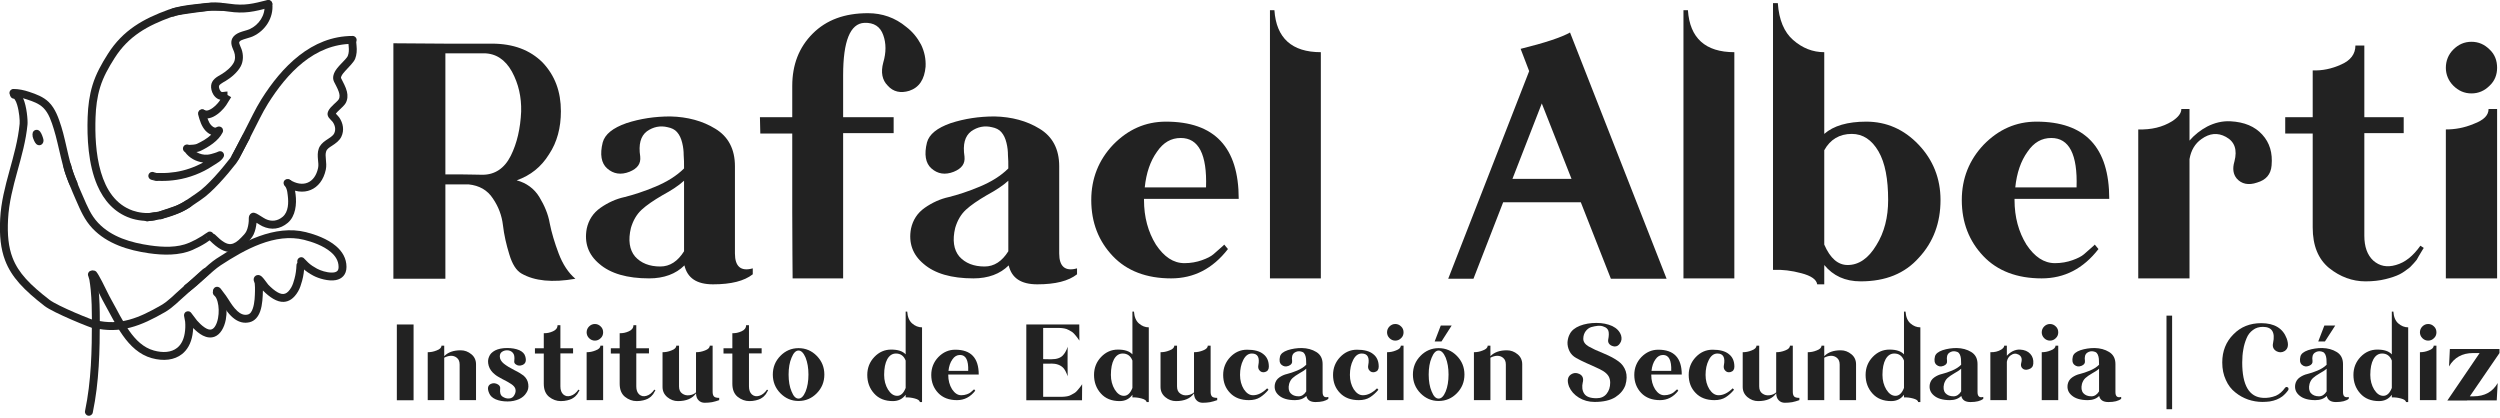 <?xml version="1.0" encoding="UTF-8" standalone="no"?>
<!DOCTYPE svg PUBLIC "-//W3C//DTD SVG 1.1//EN" "http://www.w3.org/Graphics/SVG/1.1/DTD/svg11.dtd">
<svg width="100%" height="100%" viewBox="0 0 1317 220" version="1.1" xmlns="http://www.w3.org/2000/svg" xmlns:xlink="http://www.w3.org/1999/xlink" xml:space="preserve" xmlns:serif="http://www.serif.com/" style="fill-rule:evenodd;clip-rule:evenodd;stroke-linejoin:round;stroke-miterlimit:2;">
    <g transform="matrix(1,0,0,1,-284.862,-1829.13)">
        <g transform="matrix(1,0,0,1,36.743,59.043)">
            <g transform="matrix(0.591,0,0,0.591,438.602,1255.22)">
                <g transform="matrix(106.577,0,0,106.544,23.961,1227.64)">
                    <rect x="0.07" y="-0.631" width="0.14" height="0.634" style="fill:rgb(34,34,34);fill-rule:nonzero;"/>
                </g>
                <g transform="matrix(106.577,0,0,106.544,53.623,1227.64)">
                    <path d="M0.165,-0.454L0.188,-0.454L0.188,-0.366C0.22,-0.399 0.266,-0.415 0.326,-0.415C0.359,-0.415 0.388,-0.404 0.415,-0.382C0.441,-0.361 0.454,-0.332 0.454,-0.298L0.454,0.002L0.317,0.002L0.317,-0.295C0.317,-0.32 0.31,-0.339 0.294,-0.352C0.279,-0.364 0.262,-0.37 0.242,-0.369C0.223,-0.368 0.205,-0.362 0.188,-0.353L0.188,0.002L0.05,0.002L0.05,-0.399C0.074,-0.399 0.099,-0.403 0.125,-0.414C0.152,-0.424 0.165,-0.437 0.165,-0.454Z" style="fill:rgb(34,34,34);fill-rule:nonzero;"/>
                </g>
                <g transform="matrix(106.577,0,0,106.544,107.328,1227.64)">
                    <path d="M0.21,-0.434C0.25,-0.434 0.284,-0.428 0.312,-0.416C0.34,-0.403 0.356,-0.386 0.362,-0.364C0.373,-0.327 0.365,-0.303 0.338,-0.292C0.318,-0.284 0.299,-0.285 0.283,-0.297C0.272,-0.304 0.268,-0.314 0.27,-0.326C0.274,-0.359 0.27,-0.382 0.257,-0.395C0.245,-0.408 0.229,-0.415 0.21,-0.415C0.194,-0.415 0.18,-0.411 0.167,-0.402C0.155,-0.394 0.149,-0.381 0.149,-0.364C0.149,-0.341 0.161,-0.321 0.183,-0.303C0.206,-0.285 0.235,-0.267 0.271,-0.249C0.308,-0.231 0.333,-0.215 0.348,-0.203C0.37,-0.184 0.384,-0.16 0.387,-0.131C0.391,-0.103 0.385,-0.079 0.371,-0.059C0.357,-0.036 0.337,-0.019 0.309,-0.006C0.281,0.006 0.25,0.013 0.214,0.013C0.175,0.013 0.142,0.007 0.114,-0.005C0.087,-0.017 0.069,-0.034 0.06,-0.056C0.043,-0.095 0.048,-0.121 0.074,-0.134C0.094,-0.143 0.114,-0.141 0.134,-0.129C0.148,-0.12 0.154,-0.108 0.152,-0.094C0.148,-0.062 0.154,-0.04 0.171,-0.028C0.189,-0.016 0.207,-0.01 0.227,-0.012C0.247,-0.013 0.262,-0.023 0.271,-0.041C0.281,-0.058 0.284,-0.076 0.279,-0.093C0.275,-0.106 0.264,-0.12 0.244,-0.133C0.224,-0.146 0.2,-0.16 0.171,-0.174C0.143,-0.189 0.122,-0.201 0.109,-0.212C0.082,-0.233 0.064,-0.258 0.056,-0.286C0.048,-0.314 0.049,-0.339 0.059,-0.361C0.067,-0.383 0.084,-0.4 0.11,-0.414C0.136,-0.427 0.17,-0.434 0.21,-0.434Z" style="fill:rgb(34,34,34);fill-rule:nonzero;"/>
                </g>
                <g transform="matrix(106.577,0,0,106.544,152.811,1227.64)">
                    <path d="M0.205,-0.625L0.229,-0.625L0.229,-0.432L0.335,-0.432L0.335,-0.389L0.229,-0.389L0.229,-0.113C0.229,-0.083 0.237,-0.061 0.253,-0.046C0.27,-0.031 0.29,-0.027 0.314,-0.034C0.339,-0.041 0.36,-0.058 0.38,-0.086L0.389,-0.08C0.388,-0.079 0.386,-0.075 0.381,-0.067C0.377,-0.06 0.373,-0.054 0.37,-0.048C0.366,-0.043 0.36,-0.036 0.352,-0.028C0.343,-0.021 0.334,-0.014 0.324,-0.009C0.314,-0.004 0.302,0 0.286,0.004C0.27,0.008 0.252,0.01 0.232,0.01C0.197,0.01 0.164,-0.002 0.134,-0.026C0.105,-0.05 0.09,-0.086 0.09,-0.135L0.09,-0.388L0.016,-0.388L0.016,-0.432L0.09,-0.432L0.09,-0.558C0.115,-0.557 0.141,-0.562 0.167,-0.574C0.192,-0.585 0.205,-0.602 0.205,-0.625Z" style="fill:rgb(34,34,34);fill-rule:nonzero;"/>
                </g>
                <g transform="matrix(106.577,0,0,106.544,195.275,1227.64)">
                    <path d="M0.07,-0.614C0.084,-0.628 0.1,-0.635 0.119,-0.635C0.138,-0.635 0.154,-0.628 0.168,-0.614C0.182,-0.601 0.188,-0.584 0.188,-0.565C0.188,-0.547 0.182,-0.53 0.168,-0.517C0.154,-0.503 0.138,-0.496 0.119,-0.496C0.1,-0.496 0.084,-0.503 0.07,-0.517C0.057,-0.53 0.05,-0.547 0.05,-0.565C0.05,-0.584 0.057,-0.601 0.07,-0.614ZM0.165,-0.454L0.188,-0.454L0.188,0.002L0.05,0.002L0.05,-0.399C0.074,-0.399 0.099,-0.403 0.125,-0.414C0.152,-0.424 0.165,-0.437 0.165,-0.454Z" style="fill:rgb(34,34,34);fill-rule:nonzero;"/>
                </g>
                <g transform="matrix(106.577,0,0,106.544,220.462,1227.64)">
                    <path d="M0.205,-0.625L0.229,-0.625L0.229,-0.432L0.335,-0.432L0.335,-0.389L0.229,-0.389L0.229,-0.113C0.229,-0.083 0.237,-0.061 0.253,-0.046C0.27,-0.031 0.29,-0.027 0.314,-0.034C0.339,-0.041 0.36,-0.058 0.38,-0.086L0.389,-0.08C0.388,-0.079 0.386,-0.075 0.381,-0.067C0.377,-0.06 0.373,-0.054 0.37,-0.048C0.366,-0.043 0.36,-0.036 0.352,-0.028C0.343,-0.021 0.334,-0.014 0.324,-0.009C0.314,-0.004 0.302,0 0.286,0.004C0.27,0.008 0.252,0.01 0.232,0.01C0.197,0.01 0.164,-0.002 0.134,-0.026C0.105,-0.05 0.09,-0.086 0.09,-0.135L0.09,-0.388L0.016,-0.388L0.016,-0.432L0.09,-0.432L0.09,-0.558C0.115,-0.557 0.141,-0.562 0.167,-0.574C0.192,-0.585 0.205,-0.602 0.205,-0.625Z" style="fill:rgb(34,34,34);fill-rule:nonzero;"/>
                </g>
                <g transform="matrix(106.577,0,0,106.544,262.927,1227.64)">
                    <path d="M0.165,-0.454L0.188,-0.454L0.188,-0.113C0.188,-0.085 0.197,-0.065 0.215,-0.053C0.233,-0.04 0.253,-0.036 0.275,-0.039C0.298,-0.042 0.316,-0.05 0.33,-0.063L0.33,-0.399C0.354,-0.399 0.379,-0.403 0.406,-0.414C0.432,-0.424 0.445,-0.437 0.445,-0.454L0.469,-0.454L0.469,-0.069C0.469,-0.051 0.472,-0.038 0.48,-0.029C0.487,-0.021 0.502,-0.017 0.524,-0.017L0.524,0.002C0.504,0.009 0.484,0.015 0.464,0.019C0.445,0.022 0.425,0.024 0.403,0.024C0.382,0.024 0.364,0.017 0.351,0.003C0.338,-0.01 0.331,-0.029 0.33,-0.055C0.3,-0.012 0.25,0.01 0.179,0.01C0.146,0.01 0.117,-0.001 0.09,-0.023C0.063,-0.046 0.05,-0.074 0.05,-0.109L0.05,-0.399C0.074,-0.399 0.099,-0.403 0.125,-0.414C0.152,-0.424 0.165,-0.437 0.165,-0.454Z" style="fill:rgb(34,34,34);fill-rule:nonzero;"/>
                </g>
                <g transform="matrix(106.577,0,0,106.544,320.899,1227.64)">
                    <path d="M0.205,-0.625L0.229,-0.625L0.229,-0.432L0.335,-0.432L0.335,-0.389L0.229,-0.389L0.229,-0.113C0.229,-0.083 0.237,-0.061 0.253,-0.046C0.27,-0.031 0.29,-0.027 0.314,-0.034C0.339,-0.041 0.36,-0.058 0.38,-0.086L0.389,-0.08C0.388,-0.079 0.386,-0.075 0.381,-0.067C0.377,-0.06 0.373,-0.054 0.37,-0.048C0.366,-0.043 0.36,-0.036 0.352,-0.028C0.343,-0.021 0.334,-0.014 0.324,-0.009C0.314,-0.004 0.302,0 0.286,0.004C0.27,0.008 0.252,0.01 0.232,0.01C0.197,0.01 0.164,-0.002 0.134,-0.026C0.105,-0.05 0.09,-0.086 0.09,-0.135L0.09,-0.388L0.016,-0.388L0.016,-0.432L0.09,-0.432L0.09,-0.558C0.115,-0.557 0.141,-0.562 0.167,-0.574C0.192,-0.585 0.205,-0.602 0.205,-0.625Z" style="fill:rgb(34,34,34);fill-rule:nonzero;"/>
                </g>
                <g transform="matrix(106.577,0,0,106.544,363.363,1227.64)">
                    <path d="M0.245,-0.433C0.305,-0.433 0.356,-0.411 0.398,-0.368C0.44,-0.325 0.461,-0.273 0.461,-0.212C0.461,-0.151 0.44,-0.099 0.398,-0.056C0.356,-0.013 0.305,0.009 0.245,0.009C0.186,0.009 0.135,-0.013 0.093,-0.056C0.051,-0.099 0.03,-0.151 0.03,-0.212C0.03,-0.273 0.051,-0.325 0.093,-0.368C0.135,-0.411 0.186,-0.433 0.245,-0.433ZM0.304,-0.354C0.287,-0.393 0.268,-0.413 0.245,-0.413C0.222,-0.413 0.203,-0.393 0.187,-0.354C0.17,-0.315 0.162,-0.267 0.162,-0.212C0.162,-0.157 0.17,-0.109 0.187,-0.07C0.203,-0.03 0.222,-0.011 0.245,-0.011C0.268,-0.011 0.287,-0.03 0.304,-0.07C0.32,-0.109 0.328,-0.157 0.328,-0.212C0.328,-0.267 0.32,-0.314 0.304,-0.354Z" style="fill:rgb(34,34,34);fill-rule:nonzero;"/>
                </g>
                <g transform="matrix(106.577,0,0,106.544,447.563,1227.64)">
                    <path d="M0.351,-0.739L0.364,-0.739C0.367,-0.694 0.381,-0.661 0.405,-0.64C0.43,-0.618 0.458,-0.607 0.488,-0.607L0.488,0.018L0.47,0.018C0.468,0.005 0.454,-0.005 0.427,-0.012C0.401,-0.019 0.375,-0.022 0.351,-0.021L0.351,-0.043C0.325,-0.008 0.29,0.01 0.244,0.01C0.178,0.01 0.125,-0.011 0.087,-0.054C0.049,-0.096 0.03,-0.148 0.03,-0.209C0.03,-0.268 0.05,-0.318 0.089,-0.359C0.128,-0.4 0.175,-0.421 0.23,-0.421C0.286,-0.421 0.326,-0.408 0.351,-0.381L0.351,-0.739ZM0.27,-0.388C0.239,-0.388 0.215,-0.372 0.197,-0.34C0.18,-0.309 0.171,-0.265 0.171,-0.209C0.171,-0.163 0.182,-0.122 0.203,-0.087C0.225,-0.052 0.25,-0.034 0.28,-0.034C0.31,-0.034 0.334,-0.056 0.351,-0.1L0.351,-0.329C0.336,-0.368 0.309,-0.388 0.27,-0.388Z" style="fill:rgb(34,34,34);fill-rule:nonzero;"/>
                </g>
                <g transform="matrix(106.577,0,0,106.544,504.703,1227.64)">
                    <path d="M0.23,-0.42C0.361,-0.42 0.426,-0.351 0.426,-0.212L0.171,-0.212L0.171,-0.209C0.171,-0.163 0.182,-0.123 0.203,-0.089C0.225,-0.056 0.25,-0.039 0.28,-0.039C0.297,-0.039 0.313,-0.042 0.327,-0.047C0.341,-0.052 0.351,-0.057 0.358,-0.063C0.365,-0.069 0.373,-0.076 0.383,-0.085C0.385,-0.087 0.386,-0.088 0.387,-0.089L0.397,-0.077C0.356,-0.024 0.305,0.002 0.244,0.002C0.178,0.002 0.125,-0.018 0.087,-0.058C0.049,-0.098 0.029,-0.148 0.029,-0.209C0.029,-0.267 0.049,-0.317 0.088,-0.358C0.128,-0.399 0.175,-0.42 0.23,-0.42ZM0.27,-0.376C0.244,-0.376 0.223,-0.364 0.206,-0.339C0.188,-0.314 0.177,-0.282 0.173,-0.243L0.338,-0.243C0.341,-0.332 0.318,-0.376 0.27,-0.376Z" style="fill:rgb(34,34,34);fill-rule:nonzero;"/>
                </g>
                <g transform="matrix(106.577,0,0,106.544,585.052,1227.64)">
                    <path d="M0.07,-0.631L0.513,-0.631L0.514,-0.496C0.513,-0.497 0.509,-0.502 0.503,-0.512C0.496,-0.521 0.492,-0.528 0.488,-0.532C0.485,-0.535 0.479,-0.542 0.472,-0.551C0.464,-0.56 0.456,-0.567 0.449,-0.571C0.441,-0.575 0.432,-0.58 0.422,-0.586C0.411,-0.592 0.4,-0.596 0.387,-0.598C0.375,-0.6 0.361,-0.602 0.347,-0.602L0.211,-0.602L0.211,-0.341C0.221,-0.341 0.26,-0.34 0.268,-0.34L0.279,-0.34C0.303,-0.34 0.323,-0.343 0.339,-0.349C0.356,-0.355 0.369,-0.364 0.379,-0.376C0.389,-0.388 0.396,-0.398 0.4,-0.407C0.405,-0.416 0.41,-0.426 0.414,-0.439C0.415,-0.442 0.415,-0.444 0.416,-0.445L0.415,-0.322L0.416,-0.198C0.404,-0.232 0.391,-0.256 0.378,-0.269C0.355,-0.292 0.322,-0.304 0.279,-0.304C0.279,-0.304 0.275,-0.304 0.268,-0.303C0.26,-0.303 0.252,-0.303 0.241,-0.303L0.211,-0.303L0.211,-0.026L0.37,-0.026C0.384,-0.026 0.398,-0.028 0.411,-0.03C0.423,-0.032 0.435,-0.036 0.445,-0.042C0.456,-0.048 0.465,-0.053 0.472,-0.057C0.479,-0.061 0.486,-0.067 0.495,-0.077C0.503,-0.086 0.508,-0.092 0.511,-0.096C0.514,-0.099 0.519,-0.105 0.526,-0.115L0.537,-0.131L0.536,0.003L0.07,0.003L0.07,-0.631Z" style="fill:rgb(34,34,34);fill-rule:nonzero;"/>
                </g>
                <g transform="matrix(106.577,0,0,106.544,649.685,1227.64)">
                    <path d="M0.351,-0.739L0.364,-0.739C0.367,-0.694 0.381,-0.661 0.405,-0.64C0.43,-0.618 0.458,-0.607 0.488,-0.607L0.488,0.018L0.47,0.018C0.468,0.005 0.454,-0.005 0.427,-0.012C0.401,-0.019 0.375,-0.022 0.351,-0.021L0.351,-0.043C0.325,-0.008 0.29,0.01 0.244,0.01C0.178,0.01 0.125,-0.011 0.087,-0.054C0.049,-0.096 0.03,-0.148 0.03,-0.209C0.03,-0.268 0.05,-0.318 0.089,-0.359C0.128,-0.4 0.175,-0.421 0.23,-0.421C0.286,-0.421 0.326,-0.408 0.351,-0.381L0.351,-0.739ZM0.27,-0.388C0.239,-0.388 0.215,-0.372 0.197,-0.34C0.18,-0.309 0.171,-0.265 0.171,-0.209C0.171,-0.163 0.182,-0.122 0.203,-0.087C0.225,-0.052 0.25,-0.034 0.28,-0.034C0.31,-0.034 0.334,-0.056 0.351,-0.1L0.351,-0.329C0.336,-0.368 0.309,-0.388 0.27,-0.388Z" style="fill:rgb(34,34,34);fill-rule:nonzero;"/>
                </g>
                <g transform="matrix(106.577,0,0,106.544,706.824,1227.64)">
                    <path d="M0.165,-0.454L0.188,-0.454L0.188,-0.113C0.188,-0.085 0.197,-0.065 0.215,-0.053C0.233,-0.04 0.253,-0.036 0.275,-0.039C0.298,-0.042 0.316,-0.05 0.33,-0.063L0.33,-0.399C0.354,-0.399 0.379,-0.403 0.406,-0.414C0.432,-0.424 0.445,-0.437 0.445,-0.454L0.469,-0.454L0.469,-0.069C0.469,-0.051 0.472,-0.038 0.48,-0.029C0.487,-0.021 0.502,-0.017 0.524,-0.017L0.524,0.002C0.504,0.009 0.484,0.015 0.464,0.019C0.445,0.022 0.425,0.024 0.403,0.024C0.382,0.024 0.364,0.017 0.351,0.003C0.338,-0.01 0.331,-0.029 0.33,-0.055C0.3,-0.012 0.25,0.01 0.179,0.01C0.146,0.01 0.117,-0.001 0.09,-0.023C0.063,-0.046 0.05,-0.074 0.05,-0.109L0.05,-0.399C0.074,-0.399 0.099,-0.403 0.125,-0.414C0.152,-0.424 0.165,-0.437 0.165,-0.454Z" style="fill:rgb(34,34,34);fill-rule:nonzero;"/>
                </g>
                <g transform="matrix(106.577,0,0,106.544,764.796,1227.64)">
                    <path d="M0.23,-0.42C0.29,-0.42 0.336,-0.408 0.366,-0.383C0.397,-0.359 0.412,-0.324 0.412,-0.278C0.412,-0.254 0.401,-0.239 0.38,-0.233C0.36,-0.228 0.344,-0.233 0.332,-0.249C0.324,-0.259 0.321,-0.273 0.324,-0.289C0.337,-0.355 0.319,-0.388 0.27,-0.388C0.24,-0.388 0.216,-0.37 0.198,-0.334C0.18,-0.299 0.171,-0.257 0.171,-0.209C0.171,-0.163 0.182,-0.123 0.203,-0.089C0.225,-0.056 0.25,-0.039 0.28,-0.039C0.319,-0.039 0.358,-0.058 0.398,-0.097L0.409,-0.085C0.388,-0.059 0.364,-0.038 0.339,-0.022C0.314,-0.006 0.283,0.002 0.245,0.002C0.179,0.002 0.126,-0.018 0.088,-0.058C0.049,-0.098 0.03,-0.148 0.03,-0.209C0.03,-0.267 0.05,-0.317 0.089,-0.358C0.128,-0.399 0.175,-0.42 0.23,-0.42Z" style="fill:rgb(34,34,34);fill-rule:nonzero;"/>
                </g>
                <g transform="matrix(106.577,0,0,106.544,810.799,1227.64)">
                    <path d="M0.256,-0.434C0.302,-0.433 0.343,-0.422 0.377,-0.401C0.412,-0.38 0.43,-0.346 0.43,-0.3L0.43,-0.065C0.43,-0.03 0.446,-0.016 0.478,-0.025L0.478,-0.009C0.455,0.009 0.42,0.018 0.371,0.018C0.327,0.018 0.302,0.001 0.294,-0.033C0.271,-0.01 0.239,0.002 0.199,0.002C0.14,0.002 0.095,-0.011 0.065,-0.037C0.035,-0.062 0.024,-0.094 0.031,-0.132C0.036,-0.155 0.048,-0.174 0.068,-0.188C0.088,-0.202 0.11,-0.212 0.133,-0.217C0.157,-0.223 0.185,-0.232 0.216,-0.245C0.247,-0.258 0.273,-0.274 0.293,-0.294C0.293,-0.308 0.293,-0.32 0.292,-0.33C0.292,-0.34 0.291,-0.351 0.288,-0.363C0.285,-0.375 0.281,-0.384 0.274,-0.392C0.268,-0.399 0.259,-0.403 0.249,-0.405C0.229,-0.41 0.21,-0.406 0.193,-0.394C0.176,-0.381 0.17,-0.359 0.175,-0.326C0.177,-0.307 0.168,-0.294 0.146,-0.285C0.123,-0.276 0.103,-0.279 0.086,-0.294C0.07,-0.308 0.066,-0.332 0.074,-0.364C0.08,-0.386 0.101,-0.403 0.138,-0.416C0.175,-0.428 0.214,-0.434 0.256,-0.434ZM0.293,-0.261C0.279,-0.248 0.259,-0.235 0.235,-0.222C0.211,-0.208 0.192,-0.195 0.179,-0.183C0.165,-0.17 0.156,-0.154 0.15,-0.134C0.142,-0.101 0.146,-0.075 0.161,-0.057C0.177,-0.039 0.2,-0.03 0.229,-0.03C0.255,-0.03 0.276,-0.044 0.293,-0.071L0.293,-0.261Z" style="fill:rgb(34,34,34);fill-rule:nonzero;"/>
                </g>
                <g transform="matrix(106.577,0,0,106.544,862.735,1227.64)">
                    <path d="M0.23,-0.42C0.29,-0.42 0.336,-0.408 0.366,-0.383C0.397,-0.359 0.412,-0.324 0.412,-0.278C0.412,-0.254 0.401,-0.239 0.38,-0.233C0.36,-0.228 0.344,-0.233 0.332,-0.249C0.324,-0.259 0.321,-0.273 0.324,-0.289C0.337,-0.355 0.319,-0.388 0.27,-0.388C0.24,-0.388 0.216,-0.37 0.198,-0.334C0.18,-0.299 0.171,-0.257 0.171,-0.209C0.171,-0.163 0.182,-0.123 0.203,-0.089C0.225,-0.056 0.25,-0.039 0.28,-0.039C0.319,-0.039 0.358,-0.058 0.398,-0.097L0.409,-0.085C0.388,-0.059 0.364,-0.038 0.339,-0.022C0.314,-0.006 0.283,0.002 0.245,0.002C0.179,0.002 0.126,-0.018 0.088,-0.058C0.049,-0.098 0.03,-0.148 0.03,-0.209C0.03,-0.267 0.05,-0.317 0.089,-0.358C0.128,-0.399 0.175,-0.42 0.23,-0.42Z" style="fill:rgb(34,34,34);fill-rule:nonzero;"/>
                </g>
                <g transform="matrix(106.577,0,0,106.544,908.738,1227.64)">
                    <path d="M0.07,-0.614C0.084,-0.628 0.1,-0.635 0.119,-0.635C0.138,-0.635 0.154,-0.628 0.168,-0.614C0.182,-0.601 0.188,-0.584 0.188,-0.565C0.188,-0.547 0.182,-0.53 0.168,-0.517C0.154,-0.503 0.138,-0.496 0.119,-0.496C0.1,-0.496 0.084,-0.503 0.07,-0.517C0.057,-0.53 0.05,-0.547 0.05,-0.565C0.05,-0.584 0.057,-0.601 0.07,-0.614ZM0.165,-0.454L0.188,-0.454L0.188,0.002L0.05,0.002L0.05,-0.399C0.074,-0.399 0.099,-0.403 0.125,-0.414C0.152,-0.424 0.165,-0.437 0.165,-0.454Z" style="fill:rgb(34,34,34);fill-rule:nonzero;"/>
                </g>
                <g transform="matrix(106.577,0,0,106.544,933.925,1227.64)">
                    <path d="M0.263,-0.622L0.354,-0.622L0.269,-0.489L0.212,-0.489L0.263,-0.622ZM0.245,-0.433C0.305,-0.433 0.356,-0.411 0.398,-0.368C0.44,-0.325 0.461,-0.273 0.461,-0.212C0.461,-0.151 0.44,-0.099 0.398,-0.056C0.356,-0.013 0.305,0.009 0.245,0.009C0.186,0.009 0.135,-0.013 0.093,-0.056C0.051,-0.099 0.03,-0.151 0.03,-0.212C0.03,-0.273 0.051,-0.325 0.093,-0.368C0.135,-0.411 0.186,-0.433 0.245,-0.433ZM0.304,-0.354C0.287,-0.393 0.268,-0.413 0.245,-0.413C0.222,-0.413 0.203,-0.393 0.187,-0.354C0.17,-0.315 0.162,-0.267 0.162,-0.212C0.162,-0.157 0.17,-0.109 0.187,-0.07C0.203,-0.03 0.222,-0.011 0.245,-0.011C0.268,-0.011 0.287,-0.03 0.304,-0.07C0.32,-0.109 0.328,-0.157 0.328,-0.212C0.328,-0.267 0.32,-0.314 0.304,-0.354Z" style="fill:rgb(34,34,34);fill-rule:nonzero;"/>
                </g>
                <g transform="matrix(106.577,0,0,106.544,986.173,1227.64)">
                    <path d="M0.165,-0.454L0.188,-0.454L0.188,-0.366C0.22,-0.399 0.266,-0.415 0.326,-0.415C0.359,-0.415 0.388,-0.404 0.415,-0.382C0.441,-0.361 0.454,-0.332 0.454,-0.298L0.454,0.002L0.317,0.002L0.317,-0.295C0.317,-0.32 0.31,-0.339 0.294,-0.352C0.279,-0.364 0.262,-0.37 0.242,-0.369C0.223,-0.368 0.205,-0.362 0.188,-0.353L0.188,0.002L0.05,0.002L0.05,-0.399C0.074,-0.399 0.099,-0.403 0.125,-0.414C0.152,-0.424 0.165,-0.437 0.165,-0.454Z" style="fill:rgb(34,34,34);fill-rule:nonzero;"/>
                </g>
                <g transform="matrix(106.577,0,0,106.544,1071.83,1227.64)">
                    <path d="M0.271,-0.644C0.321,-0.644 0.365,-0.635 0.403,-0.618C0.44,-0.6 0.465,-0.575 0.477,-0.54C0.484,-0.516 0.482,-0.494 0.469,-0.475C0.457,-0.455 0.441,-0.446 0.422,-0.447C0.406,-0.449 0.392,-0.454 0.381,-0.465C0.371,-0.475 0.367,-0.488 0.369,-0.502C0.376,-0.536 0.376,-0.561 0.371,-0.578C0.365,-0.594 0.353,-0.606 0.334,-0.612C0.32,-0.619 0.304,-0.621 0.284,-0.62C0.264,-0.618 0.245,-0.614 0.227,-0.609C0.209,-0.603 0.194,-0.592 0.181,-0.575C0.168,-0.557 0.161,-0.536 0.161,-0.511C0.161,-0.486 0.176,-0.465 0.206,-0.447C0.236,-0.43 0.278,-0.41 0.331,-0.389C0.384,-0.367 0.425,-0.345 0.456,-0.322C0.485,-0.301 0.505,-0.273 0.516,-0.24C0.527,-0.206 0.526,-0.167 0.513,-0.123C0.498,-0.082 0.47,-0.049 0.428,-0.022C0.385,0.004 0.328,0.017 0.256,0.017C0.207,0.017 0.163,0.005 0.124,-0.019C0.085,-0.043 0.058,-0.074 0.042,-0.111C0.024,-0.159 0.029,-0.193 0.058,-0.213C0.079,-0.227 0.102,-0.229 0.126,-0.218C0.153,-0.206 0.164,-0.184 0.158,-0.152C0.158,-0.152 0.157,-0.151 0.157,-0.149C0.148,-0.11 0.152,-0.077 0.169,-0.052C0.186,-0.026 0.22,-0.014 0.272,-0.014C0.308,-0.014 0.336,-0.026 0.356,-0.051C0.376,-0.076 0.386,-0.106 0.386,-0.144C0.386,-0.165 0.381,-0.184 0.372,-0.199C0.362,-0.215 0.347,-0.229 0.328,-0.241C0.308,-0.253 0.288,-0.263 0.267,-0.272C0.247,-0.282 0.22,-0.293 0.187,-0.308C0.154,-0.323 0.125,-0.337 0.101,-0.351C0.076,-0.365 0.057,-0.384 0.045,-0.409C0.033,-0.434 0.028,-0.459 0.029,-0.483C0.031,-0.508 0.037,-0.531 0.048,-0.551C0.063,-0.581 0.092,-0.604 0.132,-0.62C0.173,-0.636 0.219,-0.644 0.271,-0.644Z" style="fill:rgb(34,34,34);fill-rule:nonzero;"/>
                </g>
                <g transform="matrix(106.577,0,0,106.544,1131.36,1227.64)">
                    <path d="M0.23,-0.42C0.361,-0.42 0.426,-0.351 0.426,-0.212L0.171,-0.212L0.171,-0.209C0.171,-0.163 0.182,-0.123 0.203,-0.089C0.225,-0.056 0.25,-0.039 0.28,-0.039C0.297,-0.039 0.313,-0.042 0.327,-0.047C0.341,-0.052 0.351,-0.057 0.358,-0.063C0.365,-0.069 0.373,-0.076 0.383,-0.085C0.385,-0.087 0.386,-0.088 0.387,-0.089L0.397,-0.077C0.356,-0.024 0.305,0.002 0.244,0.002C0.178,0.002 0.125,-0.018 0.087,-0.058C0.049,-0.098 0.029,-0.148 0.029,-0.209C0.029,-0.267 0.049,-0.317 0.088,-0.358C0.128,-0.399 0.175,-0.42 0.23,-0.42ZM0.27,-0.376C0.244,-0.376 0.223,-0.364 0.206,-0.339C0.188,-0.314 0.177,-0.282 0.173,-0.243L0.338,-0.243C0.341,-0.332 0.318,-0.376 0.27,-0.376Z" style="fill:rgb(34,34,34);fill-rule:nonzero;"/>
                </g>
                <g transform="matrix(106.577,0,0,106.544,1179.76,1227.64)">
                    <path d="M0.23,-0.42C0.29,-0.42 0.336,-0.408 0.366,-0.383C0.397,-0.359 0.412,-0.324 0.412,-0.278C0.412,-0.254 0.401,-0.239 0.38,-0.233C0.36,-0.228 0.344,-0.233 0.332,-0.249C0.324,-0.259 0.321,-0.273 0.324,-0.289C0.337,-0.355 0.319,-0.388 0.27,-0.388C0.24,-0.388 0.216,-0.37 0.198,-0.334C0.18,-0.299 0.171,-0.257 0.171,-0.209C0.171,-0.163 0.182,-0.123 0.203,-0.089C0.225,-0.056 0.25,-0.039 0.28,-0.039C0.319,-0.039 0.358,-0.058 0.398,-0.097L0.409,-0.085C0.388,-0.059 0.364,-0.038 0.339,-0.022C0.314,-0.006 0.283,0.002 0.245,0.002C0.179,0.002 0.126,-0.018 0.088,-0.058C0.049,-0.098 0.03,-0.148 0.03,-0.209C0.03,-0.267 0.05,-0.317 0.089,-0.358C0.128,-0.399 0.175,-0.42 0.23,-0.42Z" style="fill:rgb(34,34,34);fill-rule:nonzero;"/>
                </g>
                <g transform="matrix(106.577,0,0,106.544,1225.76,1227.64)">
                    <path d="M0.165,-0.454L0.188,-0.454L0.188,-0.113C0.188,-0.085 0.197,-0.065 0.215,-0.053C0.233,-0.04 0.253,-0.036 0.275,-0.039C0.298,-0.042 0.316,-0.05 0.33,-0.063L0.33,-0.399C0.354,-0.399 0.379,-0.403 0.406,-0.414C0.432,-0.424 0.445,-0.437 0.445,-0.454L0.469,-0.454L0.469,-0.069C0.469,-0.051 0.472,-0.038 0.48,-0.029C0.487,-0.021 0.502,-0.017 0.524,-0.017L0.524,0.002C0.504,0.009 0.484,0.015 0.464,0.019C0.445,0.022 0.425,0.024 0.403,0.024C0.382,0.024 0.364,0.017 0.351,0.003C0.338,-0.01 0.331,-0.029 0.33,-0.055C0.3,-0.012 0.25,0.01 0.179,0.01C0.146,0.01 0.117,-0.001 0.09,-0.023C0.063,-0.046 0.05,-0.074 0.05,-0.109L0.05,-0.399C0.074,-0.399 0.099,-0.403 0.125,-0.414C0.152,-0.424 0.165,-0.437 0.165,-0.454Z" style="fill:rgb(34,34,34);fill-rule:nonzero;"/>
                </g>
                <g transform="matrix(106.577,0,0,106.544,1283.74,1227.64)">
                    <path d="M0.165,-0.454L0.188,-0.454L0.188,-0.366C0.22,-0.399 0.266,-0.415 0.326,-0.415C0.359,-0.415 0.388,-0.404 0.415,-0.382C0.441,-0.361 0.454,-0.332 0.454,-0.298L0.454,0.002L0.317,0.002L0.317,-0.295C0.317,-0.32 0.31,-0.339 0.294,-0.352C0.279,-0.364 0.262,-0.37 0.242,-0.369C0.223,-0.368 0.205,-0.362 0.188,-0.353L0.188,0.002L0.05,0.002L0.05,-0.399C0.074,-0.399 0.099,-0.403 0.125,-0.414C0.152,-0.424 0.165,-0.437 0.165,-0.454Z" style="fill:rgb(34,34,34);fill-rule:nonzero;"/>
                </g>
                <g transform="matrix(106.577,0,0,106.544,1337.44,1227.64)">
                    <path d="M0.351,-0.739L0.364,-0.739C0.367,-0.694 0.381,-0.661 0.405,-0.64C0.43,-0.618 0.458,-0.607 0.488,-0.607L0.488,0.018L0.47,0.018C0.468,0.005 0.454,-0.005 0.427,-0.012C0.401,-0.019 0.375,-0.022 0.351,-0.021L0.351,-0.043C0.325,-0.008 0.29,0.01 0.244,0.01C0.178,0.01 0.125,-0.011 0.087,-0.054C0.049,-0.096 0.03,-0.148 0.03,-0.209C0.03,-0.268 0.05,-0.318 0.089,-0.359C0.128,-0.4 0.175,-0.421 0.23,-0.421C0.286,-0.421 0.326,-0.408 0.351,-0.381L0.351,-0.739ZM0.27,-0.388C0.239,-0.388 0.215,-0.372 0.197,-0.34C0.18,-0.309 0.171,-0.265 0.171,-0.209C0.171,-0.163 0.182,-0.122 0.203,-0.087C0.225,-0.052 0.25,-0.034 0.28,-0.034C0.31,-0.034 0.334,-0.056 0.351,-0.1L0.351,-0.329C0.336,-0.368 0.309,-0.388 0.27,-0.388Z" style="fill:rgb(34,34,34);fill-rule:nonzero;"/>
                </g>
                <g transform="matrix(106.577,0,0,106.544,1394.58,1227.64)">
                    <path d="M0.256,-0.434C0.302,-0.433 0.343,-0.422 0.377,-0.401C0.412,-0.38 0.43,-0.346 0.43,-0.3L0.43,-0.065C0.43,-0.03 0.446,-0.016 0.478,-0.025L0.478,-0.009C0.455,0.009 0.42,0.018 0.371,0.018C0.327,0.018 0.302,0.001 0.294,-0.033C0.271,-0.01 0.239,0.002 0.199,0.002C0.14,0.002 0.095,-0.011 0.065,-0.037C0.035,-0.062 0.024,-0.094 0.031,-0.132C0.036,-0.155 0.048,-0.174 0.068,-0.188C0.088,-0.202 0.11,-0.212 0.133,-0.217C0.157,-0.223 0.185,-0.232 0.216,-0.245C0.247,-0.258 0.273,-0.274 0.293,-0.294C0.293,-0.308 0.293,-0.32 0.292,-0.33C0.292,-0.34 0.291,-0.351 0.288,-0.363C0.285,-0.375 0.281,-0.384 0.274,-0.392C0.268,-0.399 0.259,-0.403 0.249,-0.405C0.229,-0.41 0.21,-0.406 0.193,-0.394C0.176,-0.381 0.17,-0.359 0.175,-0.326C0.177,-0.307 0.168,-0.294 0.146,-0.285C0.123,-0.276 0.103,-0.279 0.086,-0.294C0.07,-0.308 0.066,-0.332 0.074,-0.364C0.08,-0.386 0.101,-0.403 0.138,-0.416C0.175,-0.428 0.214,-0.434 0.256,-0.434ZM0.293,-0.261C0.279,-0.248 0.259,-0.235 0.235,-0.222C0.211,-0.208 0.192,-0.195 0.179,-0.183C0.165,-0.17 0.156,-0.154 0.15,-0.134C0.142,-0.101 0.146,-0.075 0.161,-0.057C0.177,-0.039 0.2,-0.03 0.229,-0.03C0.255,-0.03 0.276,-0.044 0.293,-0.071L0.293,-0.261Z" style="fill:rgb(34,34,34);fill-rule:nonzero;"/>
                </g>
                <g transform="matrix(106.577,0,0,106.544,1446.51,1227.64)">
                    <path d="M0.166,-0.454L0.188,-0.454L0.188,-0.369C0.201,-0.384 0.217,-0.397 0.236,-0.407C0.256,-0.417 0.276,-0.422 0.298,-0.421C0.336,-0.419 0.364,-0.407 0.384,-0.385C0.404,-0.363 0.412,-0.336 0.409,-0.302C0.407,-0.278 0.394,-0.263 0.37,-0.256C0.347,-0.248 0.328,-0.252 0.315,-0.267C0.306,-0.278 0.303,-0.293 0.309,-0.313C0.317,-0.344 0.31,-0.366 0.286,-0.379C0.264,-0.391 0.242,-0.389 0.22,-0.373C0.203,-0.361 0.192,-0.343 0.188,-0.319L0.188,0.002L0.05,0.002L0.05,-0.399C0.085,-0.398 0.115,-0.405 0.141,-0.421C0.158,-0.432 0.166,-0.443 0.166,-0.454Z" style="fill:rgb(34,34,34);fill-rule:nonzero;"/>
                </g>
                <g transform="matrix(106.577,0,0,106.544,1492.31,1227.64)">
                    <path d="M0.07,-0.614C0.084,-0.628 0.1,-0.635 0.119,-0.635C0.138,-0.635 0.154,-0.628 0.168,-0.614C0.182,-0.601 0.188,-0.584 0.188,-0.565C0.188,-0.547 0.182,-0.53 0.168,-0.517C0.154,-0.503 0.138,-0.496 0.119,-0.496C0.1,-0.496 0.084,-0.503 0.07,-0.517C0.057,-0.53 0.05,-0.547 0.05,-0.565C0.05,-0.584 0.057,-0.601 0.07,-0.614ZM0.165,-0.454L0.188,-0.454L0.188,0.002L0.05,0.002L0.05,-0.399C0.074,-0.399 0.099,-0.403 0.125,-0.414C0.152,-0.424 0.165,-0.437 0.165,-0.454Z" style="fill:rgb(34,34,34);fill-rule:nonzero;"/>
                </g>
                <g transform="matrix(106.577,0,0,106.544,1517.5,1227.64)">
                    <path d="M0.256,-0.434C0.302,-0.433 0.343,-0.422 0.377,-0.401C0.412,-0.38 0.43,-0.346 0.43,-0.3L0.43,-0.065C0.43,-0.03 0.446,-0.016 0.478,-0.025L0.478,-0.009C0.455,0.009 0.42,0.018 0.371,0.018C0.327,0.018 0.302,0.001 0.294,-0.033C0.271,-0.01 0.239,0.002 0.199,0.002C0.14,0.002 0.095,-0.011 0.065,-0.037C0.035,-0.062 0.024,-0.094 0.031,-0.132C0.036,-0.155 0.048,-0.174 0.068,-0.188C0.088,-0.202 0.11,-0.212 0.133,-0.217C0.157,-0.223 0.185,-0.232 0.216,-0.245C0.247,-0.258 0.273,-0.274 0.293,-0.294C0.293,-0.308 0.293,-0.32 0.292,-0.33C0.292,-0.34 0.291,-0.351 0.288,-0.363C0.285,-0.375 0.281,-0.384 0.274,-0.392C0.268,-0.399 0.259,-0.403 0.249,-0.405C0.229,-0.41 0.21,-0.406 0.193,-0.394C0.176,-0.381 0.17,-0.359 0.175,-0.326C0.177,-0.307 0.168,-0.294 0.146,-0.285C0.123,-0.276 0.103,-0.279 0.086,-0.294C0.07,-0.308 0.066,-0.332 0.074,-0.364C0.08,-0.386 0.101,-0.403 0.138,-0.416C0.175,-0.428 0.214,-0.434 0.256,-0.434ZM0.293,-0.261C0.279,-0.248 0.259,-0.235 0.235,-0.222C0.211,-0.208 0.192,-0.195 0.179,-0.183C0.165,-0.17 0.156,-0.154 0.15,-0.134C0.142,-0.101 0.146,-0.075 0.161,-0.057C0.177,-0.039 0.2,-0.03 0.229,-0.03C0.255,-0.03 0.276,-0.044 0.293,-0.071L0.293,-0.261Z" style="fill:rgb(34,34,34);fill-rule:nonzero;"/>
                </g>
                <g transform="matrix(106.577,0,0,106.544,1601.38,1227.64)">
                    <rect x="0.07" y="-0.705" width="0.047" height="0.783" style="fill:rgb(34,34,34);fill-rule:nonzero;"/>
                </g>
                <g transform="matrix(106.577,0,0,106.544,1653.11,1227.64)">
                    <path d="M0.377,-0.642C0.487,-0.642 0.558,-0.599 0.59,-0.514C0.608,-0.464 0.603,-0.429 0.573,-0.409C0.552,-0.396 0.53,-0.395 0.507,-0.406C0.479,-0.421 0.469,-0.444 0.476,-0.476C0.495,-0.566 0.467,-0.611 0.391,-0.611C0.359,-0.611 0.331,-0.603 0.308,-0.585C0.284,-0.568 0.266,-0.545 0.254,-0.515C0.242,-0.486 0.232,-0.454 0.227,-0.421C0.221,-0.388 0.218,-0.352 0.218,-0.313C0.218,-0.122 0.276,-0.023 0.393,-0.017C0.429,-0.015 0.465,-0.021 0.5,-0.035C0.529,-0.048 0.554,-0.07 0.576,-0.101C0.58,-0.106 0.585,-0.109 0.591,-0.108C0.597,-0.107 0.602,-0.104 0.604,-0.099C0.606,-0.093 0.606,-0.088 0.603,-0.082C0.589,-0.062 0.572,-0.044 0.553,-0.029C0.525,-0.008 0.491,0.006 0.448,0.013C0.431,0.015 0.41,0.017 0.387,0.017C0.346,0.017 0.306,0.01 0.267,-0.003C0.228,-0.017 0.193,-0.036 0.16,-0.063C0.127,-0.089 0.1,-0.123 0.081,-0.167C0.061,-0.21 0.051,-0.258 0.051,-0.313C0.051,-0.408 0.082,-0.486 0.144,-0.548C0.205,-0.611 0.283,-0.642 0.377,-0.642Z" style="fill:rgb(34,34,34);fill-rule:nonzero;"/>
                </g>
                <g transform="matrix(106.577,0,0,106.544,1720.35,1227.64)">
                    <path d="M0.274,-0.622L0.365,-0.622L0.279,-0.489L0.223,-0.489L0.274,-0.622ZM0.256,-0.434C0.302,-0.433 0.343,-0.422 0.377,-0.401C0.412,-0.38 0.43,-0.346 0.43,-0.3L0.43,-0.065C0.43,-0.03 0.446,-0.016 0.478,-0.025L0.478,-0.009C0.455,0.009 0.42,0.018 0.371,0.018C0.327,0.018 0.302,0.001 0.294,-0.033C0.271,-0.01 0.239,0.002 0.199,0.002C0.14,0.002 0.095,-0.011 0.065,-0.037C0.035,-0.062 0.024,-0.094 0.031,-0.132C0.036,-0.155 0.048,-0.174 0.068,-0.188C0.088,-0.202 0.11,-0.212 0.133,-0.217C0.157,-0.223 0.185,-0.232 0.216,-0.245C0.247,-0.258 0.273,-0.274 0.293,-0.294C0.293,-0.308 0.293,-0.32 0.292,-0.33C0.292,-0.34 0.291,-0.351 0.288,-0.363C0.285,-0.375 0.281,-0.384 0.274,-0.392C0.268,-0.399 0.259,-0.403 0.249,-0.405C0.229,-0.41 0.21,-0.406 0.193,-0.394C0.176,-0.381 0.17,-0.359 0.175,-0.326C0.177,-0.307 0.168,-0.294 0.146,-0.285C0.123,-0.276 0.103,-0.279 0.086,-0.294C0.07,-0.308 0.066,-0.332 0.074,-0.364C0.08,-0.386 0.101,-0.403 0.138,-0.416C0.175,-0.428 0.214,-0.434 0.256,-0.434ZM0.293,-0.261C0.279,-0.248 0.259,-0.235 0.235,-0.222C0.211,-0.208 0.192,-0.195 0.179,-0.183C0.165,-0.17 0.156,-0.154 0.15,-0.134C0.142,-0.101 0.146,-0.075 0.161,-0.057C0.177,-0.039 0.2,-0.03 0.229,-0.03C0.255,-0.03 0.276,-0.044 0.293,-0.071L0.293,-0.261Z" style="fill:rgb(34,34,34);fill-rule:nonzero;"/>
                </g>
                <g transform="matrix(106.577,0,0,106.544,1772.28,1227.64)">
                    <path d="M0.351,-0.739L0.364,-0.739C0.367,-0.694 0.381,-0.661 0.405,-0.64C0.43,-0.618 0.458,-0.607 0.488,-0.607L0.488,0.018L0.47,0.018C0.468,0.005 0.454,-0.005 0.427,-0.012C0.401,-0.019 0.375,-0.022 0.351,-0.021L0.351,-0.043C0.325,-0.008 0.29,0.01 0.244,0.01C0.178,0.01 0.125,-0.011 0.087,-0.054C0.049,-0.096 0.03,-0.148 0.03,-0.209C0.03,-0.268 0.05,-0.318 0.089,-0.359C0.128,-0.4 0.175,-0.421 0.23,-0.421C0.286,-0.421 0.326,-0.408 0.351,-0.381L0.351,-0.739ZM0.27,-0.388C0.239,-0.388 0.215,-0.372 0.197,-0.34C0.18,-0.309 0.171,-0.265 0.171,-0.209C0.171,-0.163 0.182,-0.122 0.203,-0.087C0.225,-0.052 0.25,-0.034 0.28,-0.034C0.31,-0.034 0.334,-0.056 0.351,-0.1L0.351,-0.329C0.336,-0.368 0.309,-0.388 0.27,-0.388Z" style="fill:rgb(34,34,34);fill-rule:nonzero;"/>
                </g>
                <g transform="matrix(106.577,0,0,106.544,1829.42,1227.64)">
                    <path d="M0.07,-0.614C0.084,-0.628 0.1,-0.635 0.119,-0.635C0.138,-0.635 0.154,-0.628 0.168,-0.614C0.182,-0.601 0.188,-0.584 0.188,-0.565C0.188,-0.547 0.182,-0.53 0.168,-0.517C0.154,-0.503 0.138,-0.496 0.119,-0.496C0.1,-0.496 0.084,-0.503 0.07,-0.517C0.057,-0.53 0.05,-0.547 0.05,-0.565C0.05,-0.584 0.057,-0.601 0.07,-0.614ZM0.165,-0.454L0.188,-0.454L0.188,0.002L0.05,0.002L0.05,-0.399C0.074,-0.399 0.099,-0.403 0.125,-0.414C0.152,-0.424 0.165,-0.437 0.165,-0.454Z" style="fill:rgb(34,34,34);fill-rule:nonzero;"/>
                </g>
                <g transform="matrix(106.577,0,0,106.544,1854.61,1227.64)">
                    <path d="M0.479,-0.426L0.479,-0.392L0.231,-0.03L0.262,-0.03C0.354,-0.03 0.422,-0.067 0.464,-0.141L0.456,0.004L0.208,0.004L0.208,0.005L0.043,0.005L0.313,-0.392L0.259,-0.392C0.167,-0.392 0.1,-0.354 0.057,-0.28L0.064,-0.426L0.479,-0.426Z" style="fill:rgb(34,34,34);fill-rule:nonzero;"/>
                </g>
            </g>
        </g>
        <g transform="matrix(1,0,0,1,36.743,59.043)">
            <g transform="matrix(0.449,0,0,0.449,200.142,1736.96)">
                <path d="M387.141,260.141C386.369,261.63 384.814,262.647 383.023,262.647L378.433,258.665L378.572,256.714L378.897,255.896C378.915,255.861 379.016,255.671 379.185,255.353C380.644,252.617 387.985,238.907 388.263,238.331C390.241,234.224 392.333,230.16 394.452,226.122C400.742,214.13 406.307,201.766 413.531,190.274C437.304,152.459 472.158,115.957 520.632,115.957C523.19,115.957 525.267,118.034 525.267,120.592C525.267,123.151 523.19,125.228 520.632,125.228C475.474,125.228 443.527,159.981 421.381,195.209C414.286,206.495 408.84,218.651 402.662,230.429C400.593,234.374 398.549,238.343 396.616,242.356C396.333,242.943 388.854,256.925 387.367,259.715C387.245,259.944 387.141,260.141 387.141,260.141Z" style="fill:rgb(34,34,34);"/>
                <path d="M515.549,123.591C515.455,123.223 515.405,122.838 515.405,122.44L515.762,120.426L516.619,119.065L517.711,118.178L519.048,117.652L520.632,117.577L522.207,118.07L523.467,119.036L524.217,120.128L524.678,121.67C524.799,122.521 525.113,126.851 525.195,127.586C525.741,132.496 525.399,138.11 523.542,142.747C521.89,146.873 516.471,151.973 511.852,157.069C510.073,159.031 508.439,160.99 507.509,162.939C507.061,163.877 506.692,164.771 507.108,165.639C509.316,170.237 512.611,175.774 513.904,181.315C514.979,185.923 514.784,190.536 512.367,194.857C511.081,197.156 507.72,200.231 504.526,203.251C503.292,204.418 502.1,205.584 501.207,206.707C501.106,206.834 500.998,206.988 500.894,207.143C502.025,208.336 504.216,210.677 504.789,211.498C509.476,218.215 511.008,226.674 507.32,234.256C505.023,238.981 500.663,241.992 496.295,244.85C493.515,246.67 490.607,248.274 489.55,251.343C488.562,254.213 488.885,257.23 489.172,260.274C489.567,264.451 489.998,268.673 489.124,272.796C486.538,285.001 479.867,293.12 471.378,296.644C462.915,300.157 452.383,299.203 441.693,292.411C439.534,291.038 438.895,288.171 440.267,286.011C441.639,283.852 444.507,283.213 446.666,284.585C454.311,289.443 461.771,290.593 467.823,288.081C473.852,285.578 478.217,279.542 480.054,270.874C480.732,267.671 480.248,264.391 479.942,261.147C479.528,256.77 479.363,252.45 480.783,248.325C482.223,244.143 485.282,241.18 488.933,238.627C490.999,237.181 493.257,235.861 495.276,234.317C496.771,233.174 498.147,231.919 498.982,230.202C501.159,225.725 499.952,220.769 497.185,216.804C496.47,215.779 494.17,213.875 492.914,212.175C492.288,211.327 491.829,210.487 491.553,209.73L491.194,208.255L491.167,207.018C491.337,204.958 492.585,202.454 494.738,199.994C496.724,197.726 499.507,195.312 501.778,193.116C502.848,192.082 503.81,191.162 504.275,190.331C505.884,187.455 505.297,184.323 504.249,181.276C502.823,177.132 500.411,173.112 498.75,169.651C496.408,164.772 498.185,159.227 502.389,153.886C505.099,150.443 508.747,146.991 511.639,143.789C513.097,142.175 514.375,140.699 514.934,139.301C516.242,136.035 516.364,132.068 515.98,128.609C515.919,128.064 515.66,124.942 515.549,123.591ZM523.857,125.071C524.302,124.503 524.676,123.665 524.676,122.44C524.676,123.417 524.374,124.324 523.857,125.071Z" style="fill:rgb(34,34,34);"/>
                <path d="M441.239,291.648C440.685,290.884 440.358,289.944 440.358,288.929L440.733,287.095L441.759,285.596L443.224,284.629L444.904,284.276L445.99,284.381L447.058,284.755L448.049,285.413L448.734,286.145C449.082,286.603 450.911,290.284 451.269,291.119C452.776,294.632 453.199,298.193 453.672,301.943C455.083,313.144 453.736,327.446 444.456,335.258C435.617,342.699 425.116,344.113 414.695,339.197C413.098,338.444 410.402,336.735 407.847,335.142C407.413,339.679 406.29,344.884 404.399,348.862C402.571,352.709 399.594,355.785 396.681,358.825C390.105,365.687 384.188,368.81 378.598,369.352C370.399,370.147 362.293,365.277 352.818,355.809C351.008,354 351.007,351.062 352.815,349.253C354.624,347.443 357.562,347.442 359.371,349.25C363.148,353.024 366.567,356.021 369.883,357.967C372.546,359.53 375.079,360.378 377.704,360.123C381.579,359.748 385.428,357.166 389.987,352.41C392.218,350.082 394.625,347.828 396.025,344.883C397.652,341.459 398.466,336.846 398.713,333.085C398.786,331.975 398.546,328.666 399.203,326.99L400.452,325.001L402.164,323.779L403.576,323.376L404.957,323.381L407.49,324.211C410.238,325.529 416.015,329.568 418.651,330.812C425.597,334.088 432.593,333.124 438.485,328.165C445.403,322.341 445.524,311.452 444.472,303.102C444.11,300.225 443.904,297.468 442.748,294.773C442.561,294.338 441.561,292.302 441.239,291.648ZM446.517,293.309C447.513,292.996 448.396,292.365 449.02,291.228C448.469,292.191 447.581,292.938 446.517,293.309ZM449.445,290.231C449.55,289.879 449.63,289.449 449.63,288.929C449.63,289.381 449.565,289.818 449.445,290.231Z" style="fill:rgb(34,34,34);"/>
                <path d="M298.38,330.079C297.603,330.667 296.635,331.016 295.586,331.016L293.881,330.714L292.878,330.196L292.037,329.462L291.232,328.215L290.852,326.663L290.913,325.528L291.312,324.305L292.133,323.123L293.111,322.328C294.339,321.559 306.238,317.587 307.587,317.16C310.324,316.292 313.011,315.372 315.64,314.198C323.605,310.64 330.192,305.218 337.441,300.482C350.153,292.175 367.156,271.965 376.562,259.835C380.721,254.47 388.562,236.807 391.835,231.747C393.224,229.599 396.097,228.983 398.245,230.372C400.394,231.762 401.01,234.634 399.62,236.783C396.267,241.967 388.151,260.019 383.889,265.516C373.973,278.305 355.915,299.486 342.513,308.243C334.851,313.25 327.84,318.903 319.421,322.664C316.471,323.982 313.459,325.025 310.387,325.999C309.352,326.327 301.361,328.906 298.38,330.079ZM298.445,322.731C297.861,322.222 296.967,321.744 295.586,321.744C296.664,321.744 297.657,322.113 298.445,322.731Z" style="fill:rgb(34,34,34);"/>
                <path d="M287.823,276.019L290.729,276.787C292.595,276.675 294.448,276.744 296.32,276.775C301.935,276.865 307.35,276.413 312.892,275.561C323.891,273.87 335.28,269.959 345.214,264.409C336.954,263.454 328.888,259.107 324.001,252.324L322.798,251.388L322.023,250.279L321.651,249.308L321.492,248.175L321.625,246.95L322.09,245.754L322.916,244.666L323.962,243.884L325.624,243.327L327.108,243.341L328.302,243.689L328.528,243.814C331.441,243.748 335.983,243.477 337.821,242.604C343.314,239.998 349.823,236.499 354.636,231.845C353.71,231.477 352.818,231.014 351.98,230.473C345.963,226.593 342.933,220.168 340.886,213.605C340.656,212.868 339.55,209.498 339.503,207.765L339.584,206.503L339.923,205.297L341.043,203.614C342.86,201.812 345.797,201.824 347.6,203.64C348.726,204.775 349.144,206.348 348.856,207.808C349.07,208.555 349.63,210.501 349.737,210.843C351.145,215.359 352.865,220.011 357.005,222.681C357.81,223.2 358.739,223.613 359.694,223.545C360.078,223.366 361.334,222.785 361.82,222.606L363.146,222.269L364.429,222.265L365.7,222.609L366.733,223.213L367.548,224.013L368.15,224.995L368.577,227.026L368.413,228.226L368.033,229.228C363.097,239.177 351.374,246.437 341.795,250.981C340.771,251.467 339.141,251.867 337.299,252.184C341.258,254.577 346.03,255.695 350.538,255.243C353.417,254.954 356.339,254.076 359.073,253.165C360.327,252.747 361.634,252.322 362.82,251.729L363.941,251.298L365.957,251.238L367.007,251.572L367.944,252.141L368.968,253.258L369.607,254.766L369.681,256.406L369.232,257.865C368.253,259.823 366.323,261.817 363.96,263.571C361.331,265.522 358.158,267.245 356.25,268.521C344.003,276.71 328.843,282.49 314.301,284.725C308.238,285.658 302.313,286.144 296.171,286.045C294.379,286.016 292.608,285.921 290.818,286.077L289.514,286.016C288.785,285.894 285.993,285.195 284.693,284.778L283.423,284.271L282.356,283.512L281.565,282.533L281.002,281.134L280.891,280.04L281.073,278.832L281.694,277.51L282.852,276.329L283.989,275.739L285.622,275.464C286.418,275.464 287.168,275.665 287.823,276.019ZM288.653,283.606C287.84,284.31 286.78,284.735 285.622,284.735C287.161,284.735 288.092,284.154 288.653,283.606Z" style="fill:rgb(34,34,34);"/>
                <path d="M365.354,190.765C364.623,190.647 363.907,190.454 363.216,190.161C360.828,189.147 358.729,187.205 357.203,184.748C355.141,181.425 354.175,177.2 354.584,173.849C354.955,170.811 356.488,168.286 358.699,166.201C361.062,163.973 364.3,162.297 366.792,160.821C372.049,157.708 378.191,152.683 381.095,147.265C383.142,143.445 382.96,138.619 381.509,134.603C380.671,132.283 379.22,129.506 378.612,126.784C377.994,124.014 378.121,121.283 379.4,118.783C380.945,115.762 383.993,113.51 387.765,111.943C391.711,110.304 396.53,109.415 399.575,108.05C410.659,103.083 418.375,91.623 417.157,79.343C416.904,76.797 418.766,74.525 421.312,74.272C423.859,74.019 426.131,75.881 426.383,78.427C427.994,94.66 418.018,109.946 403.367,116.511C400.699,117.707 396.747,118.589 393.1,119.839C390.832,120.616 388.536,121.283 387.655,123.005C387.236,123.825 387.614,124.734 387.902,125.643C388.549,127.69 389.599,129.707 390.229,131.452C392.545,137.861 392.534,145.55 389.267,151.645C385.629,158.432 378.101,164.899 371.517,168.799C369.808,169.811 367.64,170.883 365.844,172.28C364.889,173.023 363.932,173.79 363.788,174.973C363.635,176.219 364.001,177.718 364.637,179.046C365.164,180.145 365.845,181.204 366.839,181.626C367.486,181.901 368.203,181.743 368.909,181.661C369.949,181.54 370.987,181.36 371.977,181.266C372.51,181.216 373.727,181.187 373.727,181.187L373.775,185.205L374.093,185.396L378.071,187.777L377.812,188.209C376.575,190.268 373.508,195.306 372.161,197.297C369.329,201.482 363.365,207.782 357.013,210.805C351.735,213.319 346.226,213.661 341.471,210.482C339.343,209.06 338.771,206.179 340.193,204.051C341.614,201.924 344.496,201.352 346.623,202.773C348.585,204.085 350.85,203.471 353.028,202.434C357.855,200.136 362.329,195.281 364.482,192.1C364.723,191.744 365.021,191.287 365.354,190.765Z" style="fill:rgb(34,34,34);"/>
                <path d="M312.515,92.402C311.771,92.91 310.872,93.207 309.904,93.207C307.346,93.207 305.268,91.13 305.268,88.571L305.621,86.779L306.612,85.258L307.98,84.237C308.373,84.029 308.994,83.77 309.835,83.525C317.116,81.407 353.56,76.944 354.37,76.916C361.545,76.671 368.934,77.119 376.039,78.156C394.149,80.798 403.821,78.047 420.595,73.854C423.077,73.233 425.596,74.745 426.217,77.227C426.837,79.709 425.326,82.228 422.844,82.849C404.725,87.379 394.263,90.184 374.7,87.33C368.138,86.373 361.314,85.956 354.687,86.183C353.921,86.209 319.627,90.382 312.515,92.402Z" style="fill:rgb(34,34,34);"/>
                <path d="M365.589,86.367C364.315,86.318 355.442,86 350.252,86.453C347.005,86.736 338.084,87.811 334.852,88.16C325.922,89.126 316.456,90.667 307.991,93.725C280.087,103.805 257.694,116.067 241.308,141.892C234.433,152.725 228.119,163.751 224.339,176.105C220.782,187.731 219.379,199.348 218.951,211.435C218.279,230.394 218.99,254.513 225.259,275.76C231.242,296.038 242.285,313.749 262.707,320.894C268.924,323.069 279.088,324.807 287.453,322.975C289.952,322.428 292.426,324.013 292.973,326.512C293.52,329.012 291.935,331.485 289.436,332.032C279.369,334.237 267.127,332.263 259.645,329.646C240.847,323.069 228.714,308.927 221.123,291.552C210.242,266.641 208.839,234.985 209.685,211.107C210.142,198.201 211.675,185.804 215.473,173.392C219.499,160.236 226.158,148.462 233.479,136.924C251.059,109.219 274.905,95.819 304.841,85.005C313.987,81.701 324.207,79.985 333.856,78.942C337.128,78.589 346.16,77.502 349.447,77.216C355.739,76.668 365.167,76.965 366.848,77.167L368.112,77.455L369.654,78.386L370.643,79.661L371.137,81.208L370.968,83.206L370.545,84.166L369.818,85.108C368.671,86.256 367.069,86.675 365.589,86.367ZM362.834,84.616C362.462,84.121 362.201,83.569 362.053,82.994C362.185,83.524 362.421,84.079 362.834,84.616ZM361.915,82.138C361.83,80.851 362.279,79.535 363.262,78.552C362.115,79.699 361.821,80.953 361.915,82.138Z" style="fill:rgb(34,34,34);"/>
                <path d="M281.44,333.178C280.236,333.679 278.828,333.671 277.573,333.039C275.288,331.887 274.368,329.097 275.519,326.813L276.814,325.229L278.794,324.265C280.756,323.722 289.795,322.805 293.021,321.999C304.73,319.072 314.827,315.508 325.068,309.027C327.23,307.659 330.096,308.304 331.465,310.466C332.833,312.628 332.188,315.494 330.026,316.862C318.913,323.895 307.977,327.817 295.27,330.994C292.332,331.728 282.837,332.994 281.44,333.178Z" style="fill:rgb(34,34,34);"/>
                <path d="M354.56,354.516C353.539,355.247 349.958,357.804 348.834,358.517C343.711,361.771 338.304,364.596 332.742,367.02C317.145,373.816 298.299,373.294 281.714,370.929C257.674,367.502 232.494,359.965 215.215,341.606C205.909,331.718 201.289,320.599 195.956,308.43C192.46,300.453 182.664,277.838 181.213,269.201C180.789,266.678 182.494,264.285 185.017,263.862C187.541,263.438 189.933,265.142 190.357,267.665C191.729,275.834 201.142,297.164 204.448,304.709C209.343,315.878 213.425,326.175 221.967,335.251C237.791,352.064 261.007,358.611 283.022,361.75C297.972,363.881 314.98,364.646 329.038,358.52C334.162,356.287 339.144,353.688 343.863,350.691C345.575,349.603 350.407,346.078 351.339,345.75L352.476,345.492L353.462,345.492L354.757,345.817L355.805,346.415L357.075,347.884L357.483,348.881L357.656,350.143C357.656,352.161 356.362,353.881 354.56,354.516ZM350.665,354.136C349.3,353.329 348.384,351.842 348.384,350.143C348.384,352.124 349.239,353.389 350.665,354.136Z" style="fill:rgb(34,34,34);"/>
                <path d="M197.312,287.205C198.449,289.497 197.511,292.281 195.219,293.418C192.927,294.555 190.143,293.617 189.006,291.325C179.877,272.924 176.105,244.758 170.002,225.312C167.285,216.657 164.233,206.629 157.55,200.15C152.258,195.02 145.222,192.692 138.386,190.412C133.259,188.701 128.002,187.443 122.583,187.443C120.025,187.443 117.947,185.365 117.947,182.807C117.947,180.248 120.025,178.171 122.583,178.171C129.003,178.171 135.245,179.59 141.32,181.616C149.463,184.332 157.701,187.383 164.003,193.493C171.768,201.02 175.692,212.48 178.848,222.535C184.824,241.573 188.374,269.189 197.312,287.205Z" style="fill:rgb(34,34,34);"/>
                <path d="M123.357,189.6C120.799,189.6 118.721,187.523 118.721,184.964C118.721,182.406 120.799,180.328 123.357,180.328C127.559,180.328 131.518,183.546 134.089,189.311C138.267,198.678 139.583,215.019 139.122,219.876C135.497,258.038 118.348,292.311 116.315,330.842C115.334,349.442 116.854,363.7 121.497,375.947C128.489,394.389 142.518,408.175 164.891,425.514C174.238,432.759 215.632,449.714 222.859,451.372C225.353,451.944 226.913,454.433 226.341,456.927C225.768,459.421 223.279,460.981 220.785,460.409C213.104,458.646 169.146,440.542 159.211,432.843C135.136,414.184 120.351,399.079 112.828,379.234C107.794,365.957 105.993,350.517 107.056,330.354C109.096,291.691 126.255,257.292 129.892,218.999C130.23,215.439 129.4,204.669 126.92,196.617C126.193,194.256 125.347,192.14 124.268,190.635C124.056,190.34 123.839,190.074 123.605,189.854C123.508,189.763 123.477,189.6 123.357,189.6Z" style="fill:rgb(34,34,34);"/>
                <path d="M210.515,397.91C210.21,397.293 210.039,396.598 210.039,395.864L210.189,394.685L210.704,393.458L211.404,392.563L212.173,391.943L213.824,391.286L215.485,391.277L216.844,391.742L217.847,392.454L218.918,393.938C219.212,394.568 220.7,399.473 220.851,400.366C221.563,404.571 222.115,408.832 222.52,413.076C223.658,425.028 223.961,436.922 223.961,448.922C223.961,485.676 223.217,521.834 215.693,557.895C215.17,560.4 212.713,562.009 210.208,561.486C207.703,560.964 206.094,558.506 206.617,556.001C214.01,520.568 214.689,485.036 214.689,448.922C214.689,437.216 214.4,425.614 213.289,413.955C212.906,409.934 212.384,405.897 211.709,401.913C211.629,401.438 210.745,398.636 210.515,397.91ZM215.469,400.432C216.798,400.267 218.188,399.605 218.952,397.655C218.35,399.091 217.045,400.16 215.469,400.432ZM219.236,396.699C219.28,396.466 219.311,396.188 219.311,395.864C219.311,396.149 219.285,396.428 219.236,396.699Z" style="fill:rgb(34,34,34);"/>
                <path d="M333.506,458.626C333.397,461.278 333.127,463.923 332.7,466.49C330.954,476.966 326.487,484.392 320.418,489.201C311.44,496.317 298.671,497.789 284.925,493.986C270.458,489.984 259.666,479.689 250.907,467.273C242.69,455.625 236.26,442.128 229.907,430.937C225.771,423.654 222.371,415.968 218.484,408.55C217.225,406.147 215.881,403.794 214.598,401.405C214.528,401.274 213.811,400.102 213.394,399.421C212.377,398.571 211.73,397.292 211.73,395.864L212.139,393.912L213.121,392.486L214.091,391.747L215.248,391.277L217.262,391.206L218.722,391.732L219.88,392.624C220.597,393.355 222.579,396.668 222.767,397.019C224.064,399.435 225.423,401.816 226.696,404.246C230.535,411.572 233.885,419.166 237.97,426.359C244.186,437.308 250.444,450.532 258.483,461.928C265.981,472.555 275.014,481.625 287.397,485.05C297.928,487.963 307.78,487.387 314.659,481.935C319.162,478.366 322.258,472.739 323.554,464.966C324.305,460.459 324.487,455.671 324.069,451.122C324.024,450.637 322.91,445.394 322.791,444.282L322.796,442.995L323.257,441.498L323.938,440.496L324.833,439.719L326.464,439.039L328.262,439.025L329.414,439.404L330.534,440.163L331.258,440.98C332.327,442.357 337.556,449.364 338.006,449.864C340.258,452.371 343.47,455.742 347.088,458.092C349.756,459.826 352.626,461.198 355.422,460.107C357.163,459.428 358.484,457.885 359.592,455.974C361.038,453.48 362.043,450.36 362.672,447.009C363.864,440.668 363.695,433.506 362.145,427.827C361.296,424.716 360.122,422.053 358.287,420.585C356.289,418.987 355.965,416.067 357.563,414.069C359.162,412.071 362.081,411.747 364.079,413.345C367.194,415.837 369.648,420.103 371.09,425.385C372.976,432.295 373.234,441.006 371.785,448.721C369.98,458.325 365.302,466.206 358.791,468.745C354.223,470.527 349.432,469.79 344.917,467.527C340.645,465.386 336.626,461.825 333.506,458.626ZM220.257,398.384C220.665,397.804 221.002,397.001 221.002,395.864C221.002,396.793 220.728,397.659 220.257,398.384Z" style="fill:rgb(34,34,34);"/>
                <path d="M405.73,406.343C405.612,406.038 404.777,403.863 404.6,402.98L404.468,401.511L404.723,400.004L405.466,398.542L406.822,397.269L408.074,396.69L409.681,396.453L410.735,396.559L411.897,396.927L413.089,397.6C413.468,397.863 413.885,398.202 414.323,398.616C416.716,400.876 420.464,406.623 421.538,407.72C425.243,411.507 429.047,414.862 432.858,416.905C435.763,418.463 438.615,419.278 441.367,418.277C443.964,417.333 446.294,414.946 448.592,411.01C450.404,407.905 451.403,404.29 452.357,400.848C453.811,395.6 454.493,390.28 454.696,384.852C454.791,382.295 456.945,380.297 459.502,380.392C462.058,380.488 464.057,382.641 463.961,385.198C463.732,391.35 462.94,397.376 461.292,403.324C460.129,407.523 458.81,411.896 456.599,415.684C451.529,424.371 445.624,427.659 439.754,427.959C431.869,428.363 423.228,422.603 415.303,414.604C415.298,414.917 415.29,415.23 415.281,415.543C415.116,421.281 414.884,431.281 412.133,439.019C409.848,445.445 405.841,450.343 399.715,451.836C393.168,453.431 387.395,451.714 382.388,448.228C375.991,443.775 370.929,436.197 367.239,430.342C365.393,427.413 363.457,424.592 361.268,421.902C360.908,421.46 360.124,420.389 359.533,419.573C357.878,418.865 356.716,417.221 356.716,415.308L356.832,414.149L357.233,412.969L358.507,411.351L359.455,410.743L360.516,410.376L361.704,410.267L363.031,410.499L364.266,411.088L365.499,412.137C366.367,413.06 367.727,415.149 368.461,416.051C370.886,419.032 373.038,422.153 375.083,425.399C377.72,429.583 381.08,434.87 385.315,438.715C388.718,441.806 392.716,443.998 397.52,442.828C400.635,442.068 402.235,439.181 403.397,435.913C405.813,429.117 405.868,420.315 406.013,415.276C406.099,412.296 406.025,409.312 405.73,406.343ZM365.971,415.714C365.982,415.585 365.988,415.449 365.988,415.308C365.988,415.445 365.982,415.58 365.971,415.714Z" style="fill:rgb(34,34,34);"/>
                <path d="M457.649,384.063C456.417,383.23 455.606,381.819 455.606,380.221L455.945,378.464L457.093,376.787L458.74,375.793L460.288,375.533L461.632,375.732L462.932,376.347C463.433,376.68 464.872,378.263 465.131,378.544C466.179,379.674 467.282,380.759 468.397,381.822C471.427,384.709 475.099,387.015 478.768,388.994C482.825,391.182 489.949,393.605 496.066,393.58C498.762,393.568 501.288,393.212 502.799,391.503C503.712,390.47 504.104,388.966 504.104,386.97C504.104,379.742 500.341,374.078 495.086,369.573C486.194,361.949 473.129,357.534 463.585,355.149C429.675,346.676 394.025,366.578 365.787,385.05C355.176,391.991 339.849,408.398 329.4,415.499C327.284,416.937 324.398,416.387 322.96,414.271C321.522,412.154 322.072,409.269 324.189,407.831C334.673,400.705 350.064,384.256 360.712,377.291C390.984,357.488 429.479,337.071 465.832,346.154C476.55,348.831 491.135,353.973 501.121,362.534C508.452,368.818 513.376,376.887 513.376,386.97C513.376,391.741 511.927,395.176 509.746,397.644C507.547,400.131 504.51,401.689 500.952,402.394C492.461,404.077 480.575,400.504 474.367,397.155C469.98,394.789 465.623,391.986 462.001,388.534C460.747,387.339 459.508,386.116 458.33,384.845C458.257,384.766 457.909,384.364 457.649,384.063ZM464.036,382.884C464.5,382.263 464.878,381.416 464.878,380.221C464.878,381.212 464.567,382.131 464.036,382.884Z" style="fill:rgb(34,34,34);"/>
                <path d="M344.833,389.666C345.151,389.369 345.516,389.111 345.925,388.907L347.666,388.429L349.054,388.539L348.316,394.943C348.661,395.446 348.984,395.906 349.258,396.277L352.604,392.524L352.485,394.223L351.944,395.487L351.187,396.419C351.145,396.459 350.888,396.693 350.453,397.084C346.647,400.509 327.299,417.827 325.223,419.606C316.976,426.672 309.858,434.572 300.335,440.04C272.432,456.064 248.096,466.028 216.61,458.401C214.123,457.799 212.594,455.291 213.196,452.804C213.798,450.317 216.306,448.787 218.793,449.39C247.763,456.408 270.044,446.743 295.718,432C304.73,426.825 311.386,419.252 319.19,412.565C321.253,410.798 340.471,393.594 344.252,390.192C344.567,389.908 344.833,389.666 344.833,389.666Z" style="fill:rgb(34,34,34);"/>
                <path d="M145.092,232.624C144.996,232.252 144.945,231.862 144.945,231.46L145.34,229.17L145.884,228.148L146.571,227.354L147.745,226.55L149.203,226.113L150.8,226.171L152.326,226.763L153.827,228.072C154.221,228.55 154.719,229.317 155.21,230.263C156.581,232.908 157.904,237.142 157.904,238.291L157.771,239.918L157.269,241.446L156.264,242.826L154.989,243.717L153.636,244.139L152.325,244.165L150.592,243.63L149.31,242.7C148.654,242.068 147.706,240.658 146.93,239.008C145.945,236.915 145.18,234.461 145.091,233.663C145.052,233.31 145.054,232.963 145.092,232.624Z" style="fill:rgb(34,34,34);"/>
            </g>
        </g>
        <g transform="matrix(1,0,0,1,36.743,59.043)">
            <g transform="matrix(0.587,0,0,0.587,345.599,1340.49)">
                <g transform="matrix(333.333,0,0,333.333,163.643,981.02)">
                    <path d="M0.07,-0.631L0.21,-0.63L0.335,-0.63C0.393,-0.63 0.438,-0.613 0.472,-0.579C0.505,-0.544 0.521,-0.501 0.521,-0.448C0.521,-0.404 0.511,-0.365 0.489,-0.332C0.468,-0.298 0.439,-0.275 0.402,-0.262C0.428,-0.255 0.449,-0.24 0.463,-0.217C0.477,-0.194 0.487,-0.17 0.491,-0.146C0.496,-0.121 0.504,-0.094 0.515,-0.065C0.526,-0.036 0.541,-0.013 0.56,0.003C0.498,0.014 0.45,0.009 0.415,-0.011C0.401,-0.019 0.39,-0.036 0.382,-0.063C0.374,-0.089 0.368,-0.115 0.365,-0.141C0.362,-0.167 0.353,-0.191 0.338,-0.213C0.323,-0.236 0.301,-0.248 0.273,-0.251L0.21,-0.251L0.21,0.003L0.07,0.003L0.07,-0.631ZM0.313,-0.604L0.21,-0.604L0.21,-0.278C0.215,-0.278 0.228,-0.278 0.25,-0.278C0.273,-0.278 0.293,-0.277 0.31,-0.277C0.343,-0.277 0.369,-0.294 0.386,-0.328C0.403,-0.362 0.412,-0.402 0.414,-0.447C0.415,-0.486 0.407,-0.522 0.389,-0.555C0.371,-0.587 0.346,-0.604 0.313,-0.604Z" style="fill:rgb(34,34,34);fill-rule:nonzero;"/>
                </g>
                <g transform="matrix(333.333,0,0,333.333,350.167,981.02)">
                    <path d="M0.256,-0.434C0.302,-0.433 0.343,-0.422 0.377,-0.401C0.412,-0.38 0.43,-0.346 0.43,-0.3L0.43,-0.065C0.43,-0.03 0.446,-0.016 0.478,-0.025L0.478,-0.009C0.455,0.009 0.42,0.018 0.371,0.018C0.327,0.018 0.302,0.001 0.294,-0.033C0.271,-0.01 0.239,0.002 0.199,0.002C0.14,0.002 0.095,-0.011 0.065,-0.037C0.035,-0.062 0.024,-0.094 0.031,-0.132C0.036,-0.155 0.048,-0.174 0.068,-0.188C0.088,-0.202 0.11,-0.212 0.133,-0.217C0.157,-0.223 0.185,-0.232 0.216,-0.245C0.247,-0.258 0.273,-0.274 0.293,-0.294C0.293,-0.308 0.293,-0.32 0.292,-0.33C0.292,-0.34 0.291,-0.351 0.288,-0.363C0.285,-0.375 0.281,-0.384 0.274,-0.392C0.268,-0.399 0.259,-0.403 0.249,-0.405C0.229,-0.41 0.21,-0.406 0.193,-0.394C0.176,-0.381 0.17,-0.359 0.175,-0.326C0.177,-0.307 0.168,-0.294 0.146,-0.285C0.123,-0.276 0.103,-0.279 0.086,-0.294C0.07,-0.308 0.066,-0.332 0.074,-0.364C0.08,-0.386 0.101,-0.403 0.138,-0.416C0.175,-0.428 0.214,-0.434 0.256,-0.434ZM0.293,-0.261C0.279,-0.248 0.259,-0.235 0.235,-0.222C0.211,-0.208 0.192,-0.195 0.179,-0.183C0.165,-0.17 0.156,-0.154 0.15,-0.134C0.142,-0.101 0.146,-0.075 0.161,-0.057C0.177,-0.039 0.2,-0.03 0.229,-0.03C0.255,-0.03 0.276,-0.044 0.293,-0.071L0.293,-0.261Z" style="fill:rgb(34,34,34);fill-rule:nonzero;"/>
                </g>
                <g transform="matrix(333.333,0,0,333.333,512.602,981.02)">
                    <path d="M0.301,-0.712C0.339,-0.712 0.374,-0.7 0.404,-0.675C0.421,-0.662 0.434,-0.646 0.444,-0.627C0.453,-0.608 0.457,-0.589 0.456,-0.568C0.453,-0.534 0.439,-0.512 0.412,-0.503C0.389,-0.496 0.369,-0.5 0.354,-0.517C0.339,-0.532 0.335,-0.553 0.342,-0.579C0.35,-0.606 0.35,-0.631 0.342,-0.653C0.334,-0.676 0.317,-0.687 0.291,-0.686C0.253,-0.684 0.234,-0.637 0.234,-0.545L0.234,-0.432L0.37,-0.432L0.37,-0.389L0.234,-0.389L0.234,0.002L0.098,0.002C0.098,-0.023 0.097,-0.083 0.097,-0.178C0.097,-0.273 0.097,-0.343 0.097,-0.388L0.011,-0.388L0.01,-0.432L0.097,-0.432L0.097,-0.516C0.097,-0.573 0.115,-0.62 0.152,-0.657C0.189,-0.694 0.238,-0.712 0.301,-0.712Z" style="fill:rgb(34,34,34);fill-rule:nonzero;"/>
                </g>
                <g transform="matrix(333.333,0,0,333.333,641.182,981.02)">
                    <path d="M0.256,-0.434C0.302,-0.433 0.343,-0.422 0.377,-0.401C0.412,-0.38 0.43,-0.346 0.43,-0.3L0.43,-0.065C0.43,-0.03 0.446,-0.016 0.478,-0.025L0.478,-0.009C0.455,0.009 0.42,0.018 0.371,0.018C0.327,0.018 0.302,0.001 0.294,-0.033C0.271,-0.01 0.239,0.002 0.199,0.002C0.14,0.002 0.095,-0.011 0.065,-0.037C0.035,-0.062 0.024,-0.094 0.031,-0.132C0.036,-0.155 0.048,-0.174 0.068,-0.188C0.088,-0.202 0.11,-0.212 0.133,-0.217C0.157,-0.223 0.185,-0.232 0.216,-0.245C0.247,-0.258 0.273,-0.274 0.293,-0.294C0.293,-0.308 0.293,-0.32 0.292,-0.33C0.292,-0.34 0.291,-0.351 0.288,-0.363C0.285,-0.375 0.281,-0.384 0.274,-0.392C0.268,-0.399 0.259,-0.403 0.249,-0.405C0.229,-0.41 0.21,-0.406 0.193,-0.394C0.176,-0.381 0.17,-0.359 0.175,-0.326C0.177,-0.307 0.168,-0.294 0.146,-0.285C0.123,-0.276 0.103,-0.279 0.086,-0.294C0.07,-0.308 0.066,-0.332 0.074,-0.364C0.08,-0.386 0.101,-0.403 0.138,-0.416C0.175,-0.428 0.214,-0.434 0.256,-0.434ZM0.293,-0.261C0.279,-0.248 0.259,-0.235 0.235,-0.222C0.211,-0.208 0.192,-0.195 0.179,-0.183C0.165,-0.17 0.156,-0.154 0.15,-0.134C0.142,-0.101 0.146,-0.075 0.161,-0.057C0.177,-0.039 0.2,-0.03 0.229,-0.03C0.255,-0.03 0.276,-0.044 0.293,-0.071L0.293,-0.261Z" style="fill:rgb(34,34,34);fill-rule:nonzero;"/>
                </g>
                <g transform="matrix(333.333,0,0,333.333,803.617,981.02)">
                    <path d="M0.23,-0.42C0.361,-0.42 0.426,-0.351 0.426,-0.212L0.171,-0.212L0.171,-0.209C0.171,-0.163 0.182,-0.123 0.203,-0.089C0.225,-0.056 0.25,-0.039 0.28,-0.039C0.297,-0.039 0.313,-0.042 0.327,-0.047C0.341,-0.052 0.351,-0.057 0.358,-0.063C0.365,-0.069 0.373,-0.076 0.383,-0.085C0.385,-0.087 0.386,-0.088 0.387,-0.089L0.397,-0.077C0.356,-0.024 0.305,0.002 0.244,0.002C0.178,0.002 0.125,-0.018 0.087,-0.058C0.049,-0.098 0.029,-0.148 0.029,-0.209C0.029,-0.267 0.049,-0.317 0.088,-0.358C0.128,-0.399 0.175,-0.42 0.23,-0.42ZM0.27,-0.376C0.244,-0.376 0.223,-0.364 0.206,-0.339C0.188,-0.314 0.177,-0.282 0.173,-0.243L0.338,-0.243C0.341,-0.332 0.318,-0.376 0.27,-0.376Z" style="fill:rgb(34,34,34);fill-rule:nonzero;"/>
                </g>
                <g transform="matrix(333.333,0,0,333.333,954.985,981.02)">
                    <path d="M0.056,-0.72L0.068,-0.72C0.073,-0.645 0.115,-0.607 0.193,-0.607L0.193,0.002L0.056,0.002L0.056,-0.72Z" style="fill:rgb(34,34,34);fill-rule:nonzero;"/>
                </g>
                <g transform="matrix(333.333,0,0,333.333,1137.28,981.02)">
                    <path d="M0.317,-0.66L0.577,0.003L0.427,0.003L0.346,-0.203L0.137,-0.203L0.057,0.003L-0.011,0.003L0.207,-0.556L0.184,-0.616C0.249,-0.632 0.294,-0.647 0.317,-0.66ZM0.241,-0.469L0.162,-0.266L0.321,-0.266L0.241,-0.469Z" style="fill:rgb(34,34,34);fill-rule:nonzero;"/>
                </g>
                <g transform="matrix(333.333,0,0,333.333,1326.08,981.02)">
                    <path d="M0.056,-0.72L0.068,-0.72C0.073,-0.645 0.115,-0.607 0.193,-0.607L0.193,0.002L0.056,0.002L0.056,-0.72Z" style="fill:rgb(34,34,34);fill-rule:nonzero;"/>
                </g>
                <g transform="matrix(333.333,0,0,333.333,1408.44,981.02)">
                    <path d="M0.05,-0.739L0.063,-0.739C0.066,-0.694 0.08,-0.661 0.104,-0.64C0.129,-0.618 0.157,-0.607 0.188,-0.607L0.188,-0.387C0.213,-0.409 0.251,-0.42 0.301,-0.42C0.356,-0.42 0.403,-0.399 0.442,-0.358C0.481,-0.317 0.501,-0.267 0.501,-0.209C0.501,-0.148 0.482,-0.096 0.443,-0.054C0.405,-0.011 0.353,0.01 0.286,0.01C0.244,0.01 0.212,-0.005 0.188,-0.034L0.188,0.018L0.169,0.018C0.167,0.005 0.153,-0.005 0.126,-0.012C0.1,-0.019 0.075,-0.022 0.05,-0.021L0.05,-0.739ZM0.262,-0.387C0.229,-0.387 0.204,-0.372 0.188,-0.343L0.188,-0.089C0.204,-0.052 0.225,-0.034 0.251,-0.034C0.281,-0.034 0.307,-0.052 0.328,-0.087C0.35,-0.122 0.36,-0.163 0.36,-0.209C0.36,-0.265 0.352,-0.309 0.334,-0.34C0.316,-0.371 0.292,-0.387 0.262,-0.387Z" style="fill:rgb(34,34,34);fill-rule:nonzero;"/>
                </g>
                <g transform="matrix(333.333,0,0,333.333,1584.87,981.02)">
                    <path d="M0.23,-0.42C0.361,-0.42 0.426,-0.351 0.426,-0.212L0.171,-0.212L0.171,-0.209C0.171,-0.163 0.182,-0.123 0.203,-0.089C0.225,-0.056 0.25,-0.039 0.28,-0.039C0.297,-0.039 0.313,-0.042 0.327,-0.047C0.341,-0.052 0.351,-0.057 0.358,-0.063C0.365,-0.069 0.373,-0.076 0.383,-0.085C0.385,-0.087 0.386,-0.088 0.387,-0.089L0.397,-0.077C0.356,-0.024 0.305,0.002 0.244,0.002C0.178,0.002 0.125,-0.018 0.087,-0.058C0.049,-0.098 0.029,-0.148 0.029,-0.209C0.029,-0.267 0.049,-0.317 0.088,-0.358C0.128,-0.399 0.175,-0.42 0.23,-0.42ZM0.27,-0.376C0.244,-0.376 0.223,-0.364 0.206,-0.339C0.188,-0.314 0.177,-0.282 0.173,-0.243L0.338,-0.243C0.341,-0.332 0.318,-0.376 0.27,-0.376Z" style="fill:rgb(34,34,34);fill-rule:nonzero;"/>
                </g>
                <g transform="matrix(333.333,0,0,333.333,1736.23,981.02)">
                    <path d="M0.166,-0.454L0.188,-0.454L0.188,-0.369C0.201,-0.384 0.217,-0.397 0.236,-0.407C0.256,-0.417 0.276,-0.422 0.298,-0.421C0.336,-0.419 0.364,-0.407 0.384,-0.385C0.404,-0.363 0.412,-0.336 0.409,-0.302C0.407,-0.278 0.394,-0.263 0.37,-0.256C0.347,-0.248 0.328,-0.252 0.315,-0.267C0.306,-0.278 0.303,-0.293 0.309,-0.313C0.317,-0.344 0.31,-0.366 0.286,-0.379C0.264,-0.391 0.242,-0.389 0.22,-0.373C0.203,-0.361 0.192,-0.343 0.188,-0.319L0.188,0.002L0.05,0.002L0.05,-0.399C0.085,-0.398 0.115,-0.405 0.141,-0.421C0.158,-0.432 0.166,-0.443 0.166,-0.454Z" style="fill:rgb(34,34,34);fill-rule:nonzero;"/>
                </g>
                <g transform="matrix(333.333,0,0,333.333,1879.46,981.02)">
                    <path d="M0.205,-0.625L0.229,-0.625L0.229,-0.432L0.335,-0.432L0.335,-0.389L0.229,-0.389L0.229,-0.113C0.229,-0.083 0.237,-0.061 0.253,-0.046C0.27,-0.031 0.29,-0.027 0.314,-0.034C0.339,-0.041 0.36,-0.058 0.38,-0.086L0.389,-0.08C0.388,-0.079 0.386,-0.075 0.381,-0.067C0.377,-0.06 0.373,-0.054 0.37,-0.048C0.366,-0.043 0.36,-0.036 0.352,-0.028C0.343,-0.021 0.334,-0.014 0.324,-0.009C0.314,-0.004 0.302,0 0.286,0.004C0.27,0.008 0.252,0.01 0.232,0.01C0.197,0.01 0.164,-0.002 0.134,-0.026C0.105,-0.05 0.09,-0.086 0.09,-0.135L0.09,-0.388L0.016,-0.388L0.016,-0.432L0.09,-0.432L0.09,-0.558C0.115,-0.557 0.141,-0.562 0.167,-0.574C0.192,-0.585 0.205,-0.602 0.205,-0.625Z" style="fill:rgb(34,34,34);fill-rule:nonzero;"/>
                </g>
                <g transform="matrix(333.333,0,0,333.333,2012.28,981.02)">
                    <path d="M0.07,-0.614C0.084,-0.628 0.1,-0.635 0.119,-0.635C0.138,-0.635 0.154,-0.628 0.168,-0.614C0.182,-0.601 0.188,-0.584 0.188,-0.565C0.188,-0.547 0.182,-0.53 0.168,-0.517C0.154,-0.503 0.138,-0.496 0.119,-0.496C0.1,-0.496 0.084,-0.503 0.07,-0.517C0.057,-0.53 0.05,-0.547 0.05,-0.565C0.05,-0.584 0.057,-0.601 0.07,-0.614ZM0.165,-0.454L0.188,-0.454L0.188,0.002L0.05,0.002L0.05,-0.399C0.074,-0.399 0.099,-0.403 0.125,-0.414C0.152,-0.424 0.165,-0.437 0.165,-0.454Z" style="fill:rgb(34,34,34);fill-rule:nonzero;"/>
                </g>
            </g>
        </g>
    </g>
</svg>
